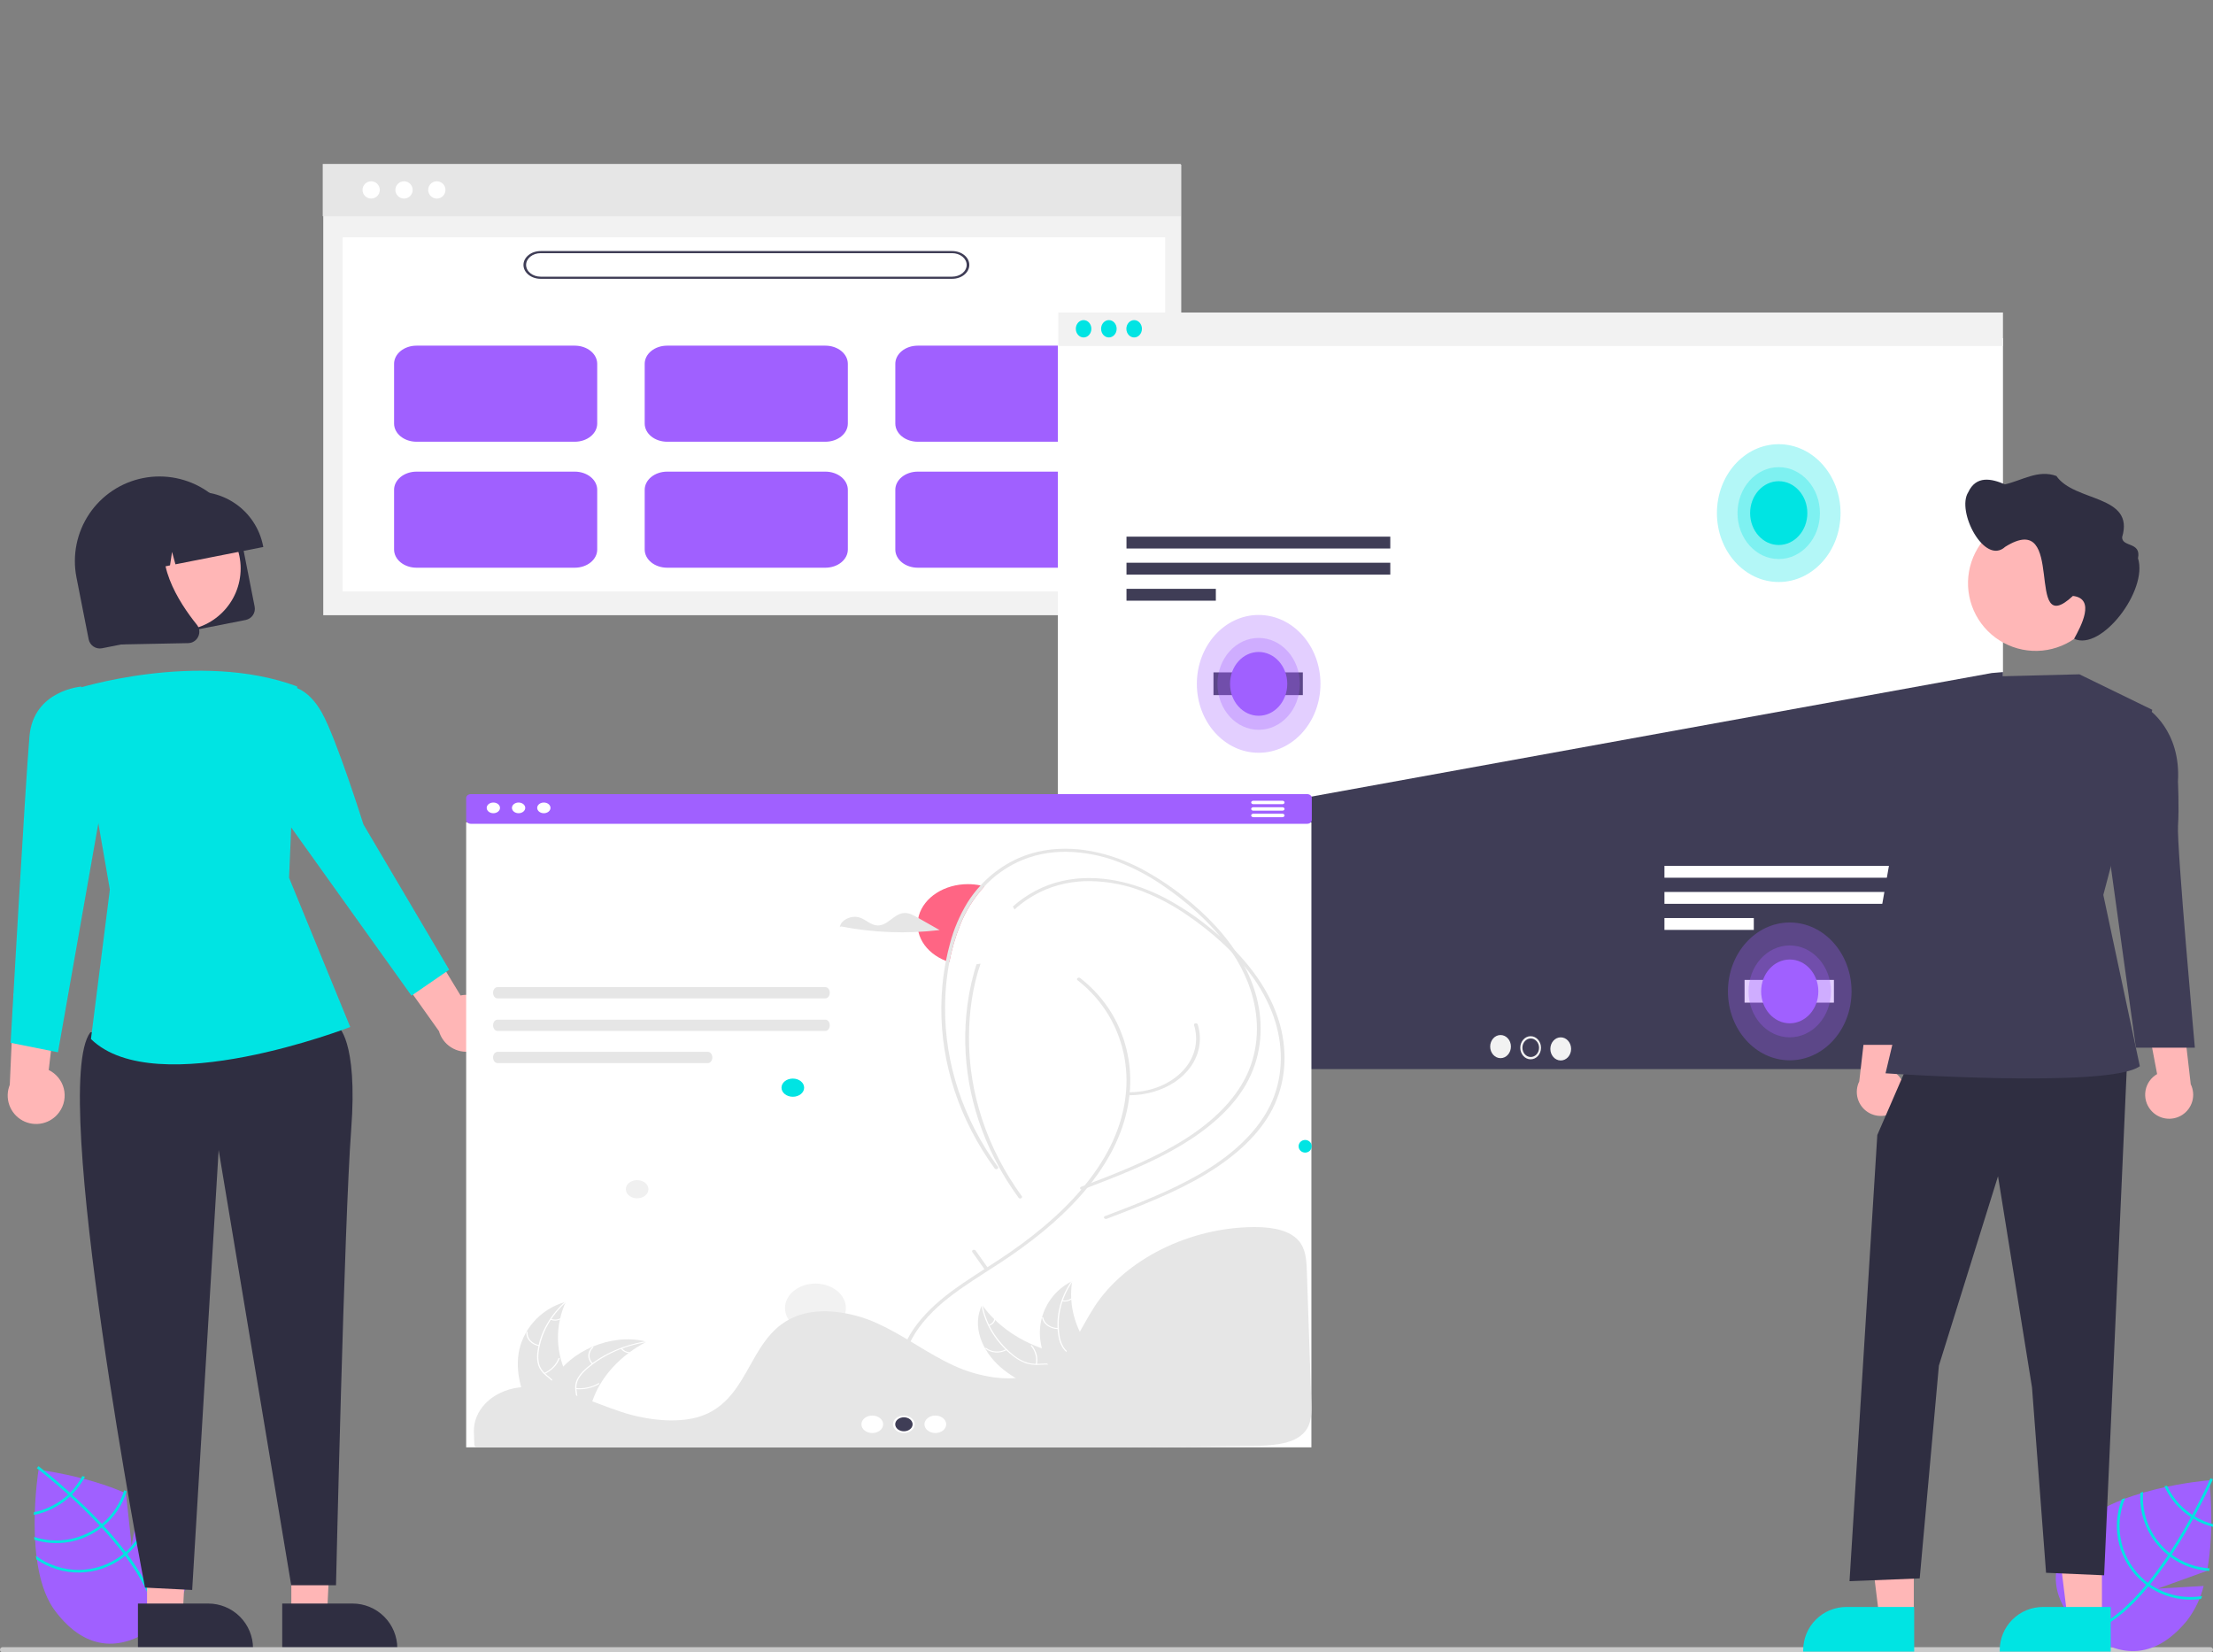 <svg width="864" height="645" viewBox="0 0 864 645" fill="none" xmlns="http://www.w3.org/2000/svg">
<rect x="0" y="0" width="864" height="645" fill="#808080" stroke="none"/>
<g clip-path="url(#clip0_9_407)">
<path d="M54.61 585.67L51.389 603.279L49.179 582.955C33.595 575.976 15.047 573.771 15.047 573.771C15.047 573.771 8.835 612.016 21.516 628.844C34.196 645.672 48.628 644.009 60.968 634.71C73.308 625.41 78.885 611.996 66.204 595.169C63.029 591.244 59.083 588.012 54.61 585.67Z" fill="#A060FF"/>
<path d="M49.079 605.841L49.704 606.67C56.92 616.349 60.963 625.097 61.764 632.799C61.778 632.911 61.784 633.022 61.798 633.134L61.277 633.185L60.775 633.229C60.004 624.841 55.164 615.812 48.872 607.369C48.672 607.094 48.469 606.816 48.257 606.544C45.562 602.993 42.631 599.556 39.645 596.321C39.416 596.068 39.18 595.815 38.944 595.561C34.982 591.311 30.96 587.427 27.359 584.134C27.105 583.9 26.848 583.669 26.593 583.443C20.475 577.894 15.677 574.151 14.607 573.329C14.478 573.226 14.405 573.172 14.389 573.158L14.695 572.754L14.696 572.746L15.007 572.338C15.023 572.352 15.269 572.533 15.712 572.882C17.377 574.177 21.845 577.731 27.354 582.709C27.601 582.934 27.859 583.165 28.112 583.399C31.038 586.068 34.226 589.112 37.426 592.418C38.231 593.247 39.014 594.073 39.776 594.896C40.016 595.146 40.252 595.4 40.481 595.652C43.709 599.15 46.575 602.546 49.079 605.841Z" fill="#00E4E3"/>
<path d="M27.354 582.709C27.106 582.953 26.855 583.2 26.593 583.443C25.884 584.102 25.141 584.724 24.367 585.307C21.074 587.795 17.265 589.513 13.219 590.334C13.211 590.682 13.202 591.029 13.193 591.384C17.473 590.554 21.507 588.756 24.986 586.128C25.812 585.506 26.604 584.84 27.359 584.134C27.616 583.895 27.868 583.648 28.112 583.399C30.138 581.362 31.842 579.029 33.167 576.48C32.82 576.388 32.481 576.296 32.148 576.205C30.879 578.597 29.264 580.789 27.354 582.709Z" fill="#00E4E3"/>
<path d="M39.776 594.896C39.505 595.126 39.228 595.348 38.944 595.561C38.861 595.63 38.771 595.698 38.685 595.763C35.113 598.455 30.943 600.243 26.531 600.975C22.119 601.707 17.595 601.361 13.345 599.967C13.363 600.333 13.382 600.699 13.407 601.066C17.769 602.43 22.394 602.735 26.897 601.955C31.401 601.176 35.653 599.335 39.304 596.585C39.419 596.498 39.533 596.411 39.645 596.321C39.93 596.1 40.207 595.878 40.481 595.652C44.696 592.124 47.806 587.456 49.438 582.207C49.124 582.064 48.81 581.921 48.492 581.781C46.925 586.907 43.896 591.465 39.776 594.896Z" fill="#00E4E3"/>
<path d="M49.079 605.841C48.81 606.082 48.535 606.315 48.257 606.544C47.959 606.789 47.657 607.029 47.349 607.261C42.545 610.872 36.7 612.83 30.691 612.842C24.681 612.854 18.829 610.919 14.011 607.326C14.076 607.798 14.139 608.266 14.213 608.732C19.194 612.185 25.136 613.981 31.195 613.864C37.255 613.747 43.123 611.724 47.968 608.082C48.276 607.85 48.58 607.614 48.872 607.369C49.157 607.141 49.432 606.908 49.704 606.67C55.168 601.841 58.592 595.116 59.284 587.857C58.968 587.618 58.644 587.393 58.316 587.163C57.783 594.353 54.47 601.053 49.079 605.841Z" fill="#00E4E3"/>
<path d="M193.153 399.018C193.098 397.403 192.689 395.821 191.956 394.382C191.223 392.943 190.184 391.682 188.911 390.688C187.637 389.694 186.162 388.991 184.588 388.629C183.014 388.267 181.38 388.255 179.8 388.593L159.454 355.017L150.709 373.449L171.371 402.507C172.115 405.123 173.792 407.375 176.085 408.836C178.378 410.298 181.127 410.868 183.812 410.437C186.497 410.007 188.931 408.607 190.653 406.502C192.374 404.398 193.264 401.734 193.153 399.018Z" fill="#FFB6B6"/>
<path d="M113.743 630.523L127.678 630.522L130.264 576.484L113.74 576.774L113.743 630.523Z" fill="#FFB6B6"/>
<path d="M110.189 625.973L137.631 625.972H137.633C142.271 625.972 146.719 627.815 149.999 631.095C153.278 634.374 155.121 638.822 155.121 643.46V644.029L110.189 644.03L110.189 625.973Z" fill="#2F2E41"/>
<path d="M57.41 630.523L71.345 630.522L74.107 576.484L57.407 576.774L57.41 630.523Z" fill="#FFB6B6"/>
<path d="M53.855 625.973L81.299 625.972H81.3C85.938 625.972 90.386 627.815 93.666 631.095C96.945 634.374 98.788 638.822 98.788 643.46V644.029L53.856 644.03L53.855 625.973Z" fill="#2F2E41"/>
<path d="M23.135 434.138C24.084 432.831 24.736 431.332 25.043 429.747C25.351 428.161 25.307 426.527 24.915 424.961C24.523 423.394 23.792 421.932 22.774 420.679C21.756 419.425 20.475 418.41 19.022 417.704L23.639 378.717L5.405 387.868L3.816 423.488C2.793 426.007 2.73 428.814 3.638 431.377C4.547 433.94 6.364 436.081 8.745 437.394C11.126 438.706 13.907 439.1 16.559 438.5C19.211 437.9 21.551 436.348 23.135 434.138Z" fill="#FFB6B6"/>
<path d="M121.914 394.644L131.782 400.49C131.782 400.49 139.8 405.594 137.104 441.095C134.408 476.597 131.185 618.832 131.185 618.832H113.694L85.365 448.924L75.028 620.673L56.616 619.752C56.616 619.752 18.997 424.216 35.275 402.995L121.914 394.644Z" fill="#2F2E41"/>
<path d="M29.319 269.007C29.319 269.007 77.307 253.58 116.026 267.964L112.856 342.647L136.739 400.904C136.739 400.904 60.812 430.356 35.51 405.604L42.889 347.25L29.319 269.007Z" fill="#00E4E3"/>
<path d="M103.125 276.735L113.181 267.964C113.181 267.964 119.889 267.884 125.662 278.204C131.434 288.525 141.893 321.837 141.893 321.837L175.375 378.551L160.645 388.678L107.542 314.412L103.125 276.735Z" fill="#00E4E3"/>
<path d="M31.099 272.69L31.785 268.011C31.785 268.011 13.087 269.394 11.505 287.411C9.924 305.427 4.141 407.09 4.141 407.09L22.636 410.773L41.034 306.43L31.099 272.69Z" fill="#00E4E3"/>
<path d="M95.921 242.015L39.824 253.062C38.67 253.288 37.473 253.046 36.496 252.391C35.52 251.736 34.843 250.72 34.614 249.566L29.853 225.387C28.166 216.795 29.96 207.886 34.84 200.617C39.72 193.348 47.287 188.314 55.877 186.622C64.467 184.931 73.378 186.72 80.65 191.596C87.921 196.472 92.959 204.037 94.655 212.626L99.416 236.806C99.642 237.96 99.401 239.157 98.746 240.133C98.091 241.11 97.075 241.787 95.921 242.015Z" fill="#2F2E41"/>
<path d="M69.742 246.121C83.113 246.121 93.953 235.281 93.953 221.909C93.953 208.538 83.113 197.698 69.742 197.698C56.37 197.698 45.531 208.538 45.531 221.909C45.531 235.281 56.37 246.121 69.742 246.121Z" fill="#FFB6B6"/>
<path d="M102.796 213.535L68.494 220.289L67.173 215.434L66.384 220.705L61.102 221.745L58.483 212.121L56.919 222.569L46.699 224.581L46.604 224.097C45.273 217.301 46.693 210.254 50.552 204.502C54.411 198.751 60.394 194.766 67.187 193.42L72.023 192.468C78.82 191.137 85.867 192.557 91.618 196.416C97.37 200.275 101.355 206.257 102.701 213.051L102.796 213.535Z" fill="#2F2E41"/>
<path d="M74.245 250.972C73.986 251.023 73.724 251.051 73.461 251.056L47.471 251.57L39.297 210.059L66.946 204.614L66.419 205.547C59.082 218.53 69.804 235.128 76.848 243.866C77.366 244.506 77.694 245.279 77.792 246.096C77.89 246.913 77.756 247.742 77.404 248.486C77.111 249.121 76.672 249.677 76.123 250.109C75.574 250.542 74.93 250.837 74.245 250.972Z" fill="#2F2E41"/>
<path d="M461.186 64.272H126.205V240.161H461.186V64.272Z" fill="#F2F2F2"/>
<path d="M454.916 92.658H133.78V230.89H454.916V92.658Z" fill="white"/>
<path d="M371.743 108.836H211.069C209.293 108.836 207.591 108.265 206.335 107.249C205.08 106.233 204.374 104.855 204.374 103.418C204.374 101.981 205.08 100.603 206.335 99.587C207.591 98.571 209.293 98 211.069 98H371.743C373.519 98 375.222 98.571 376.477 99.587C377.733 100.603 378.438 101.981 378.438 103.418C378.438 104.855 377.733 106.233 376.477 107.249C375.222 108.265 373.519 108.836 371.743 108.836ZM211.069 98.834C209.567 98.834 208.126 99.317 207.063 100.176C206.001 101.036 205.404 102.202 205.404 103.418C205.404 104.634 206.001 105.8 207.063 106.659C208.126 107.519 209.567 108.002 211.069 108.002H371.743C373.246 108.002 374.686 107.519 375.749 106.659C376.811 105.8 377.408 104.634 377.408 103.418C377.408 102.202 376.811 101.036 375.749 100.176C374.686 99.317 373.246 98.834 371.743 98.834H211.069Z" fill="#3F3D56"/>
<path d="M224.41 172.44H162.612C160.291 172.438 158.066 171.691 156.424 170.363C154.783 169.035 153.86 167.234 153.857 165.355V142.017C153.86 140.139 154.783 138.338 156.424 137.01C158.066 135.681 160.291 134.934 162.612 134.932H224.41C226.731 134.934 228.956 135.681 230.597 137.01C232.239 138.338 233.162 140.139 233.165 142.017V165.355C233.162 167.234 232.239 169.035 230.597 170.363C228.956 171.691 226.731 172.438 224.41 172.44Z" fill="#A060FF"/>
<path d="M322.256 172.44H260.459C258.138 172.438 255.912 171.691 254.271 170.363C252.63 169.035 251.706 167.234 251.704 165.355V142.017C251.706 140.139 252.63 138.338 254.271 137.01C255.912 135.681 258.138 134.934 260.459 134.932H322.256C324.577 134.934 326.803 135.681 328.444 137.01C330.085 138.338 331.008 140.139 331.011 142.017V165.355C331.008 167.234 330.085 169.035 328.444 170.363C326.803 171.691 324.577 172.438 322.256 172.44Z" fill="#A060FF"/>
<path d="M420.103 172.44H358.305C355.984 172.438 353.759 171.691 352.117 170.363C350.476 169.035 349.553 167.234 349.55 165.355V142.017C349.553 140.139 350.476 138.338 352.117 137.01C353.759 135.681 355.984 134.934 358.305 134.932H420.103C422.424 134.934 424.649 135.681 426.29 137.01C427.932 138.338 428.855 140.139 428.857 142.017V165.355C428.855 167.234 427.932 169.035 426.29 170.363C424.649 171.691 422.424 172.438 420.103 172.44Z" fill="#A060FF"/>
<path d="M224.41 221.618H162.612C160.291 221.616 158.066 220.869 156.424 219.54C154.783 218.212 153.86 216.411 153.857 214.533V191.194C153.86 189.316 154.783 187.515 156.424 186.187C158.066 184.859 160.291 184.112 162.612 184.11H224.41C226.731 184.112 228.956 184.859 230.597 186.187C232.239 187.515 233.162 189.316 233.165 191.194V214.533C233.162 216.411 232.239 218.212 230.597 219.54C228.956 220.869 226.731 221.616 224.41 221.618Z" fill="#A060FF"/>
<path d="M322.256 221.618H260.459C258.138 221.616 255.912 220.869 254.271 219.54C252.63 218.212 251.706 216.411 251.704 214.533V191.194C251.706 189.316 252.63 187.515 254.271 186.187C255.912 184.859 258.138 184.112 260.459 184.11H322.256C324.577 184.112 326.803 184.859 328.444 186.187C330.085 187.515 331.008 189.316 331.011 191.194V214.533C331.008 216.411 330.085 218.212 328.444 219.54C326.803 220.869 324.577 221.616 322.256 221.618Z" fill="#A060FF"/>
<path d="M420.103 221.618H358.305C355.984 221.616 353.759 220.869 352.117 219.54C350.476 218.212 349.553 216.411 349.55 214.533V191.194C349.553 189.316 350.476 187.515 352.117 186.187C353.759 184.859 355.984 184.112 358.305 184.11H420.103C422.424 184.112 424.649 184.859 426.29 186.187C427.932 187.515 428.855 189.316 428.857 191.194V214.533C428.855 216.411 427.932 218.212 426.29 219.54C424.649 220.869 422.424 221.616 420.103 221.618Z" fill="#A060FF"/>
<path d="M460.982 64H126V84.391H460.982V64Z" fill="#E6E6E6"/>
<path d="M157.743 77.516C159.606 77.516 161.116 76.006 161.116 74.143C161.116 72.28 159.606 70.77 157.743 70.77C155.88 70.77 154.37 72.28 154.37 74.143C154.37 76.006 155.88 77.516 157.743 77.516Z" fill="white"/>
<path d="M170.547 77.516C172.409 77.516 173.92 76.006 173.92 74.143C173.92 72.28 172.409 70.77 170.547 70.77C168.684 70.77 167.174 72.28 167.174 74.143C167.174 76.006 168.684 77.516 170.547 77.516Z" fill="white"/>
<path d="M144.907 77.516C146.77 77.516 148.28 76.006 148.28 74.143C148.28 72.28 146.77 70.77 144.907 70.77C143.044 70.77 141.534 72.28 141.534 74.143C141.534 76.006 143.044 77.516 144.907 77.516Z" fill="white"/>
<path d="M863 645H1C0.735 645 0.48 644.895 0.293 644.707C0.105 644.52 0 644.265 0 644C0 643.735 0.105 643.48 0.293 643.293C0.48 643.105 0.735 643 1 643H863C863.265 643 863.52 643.105 863.707 643.293C863.895 643.48 864 643.735 864 644C864 644.265 863.895 644.52 863.707 644.707C863.52 644.895 863.265 645 863 645Z" fill="#CACACA"/>
<path d="M782 132H413V417H782V132Z" fill="white"/>
<path d="M781.999 122H413.188V135.079H781.999V122Z" fill="#F2F2F2"/>
<path d="M423.057 131.732C424.734 131.732 426.094 130.216 426.094 128.347C426.094 126.477 424.734 124.962 423.057 124.962C421.38 124.962 420.021 126.477 420.021 128.347C420.021 130.216 421.38 131.732 423.057 131.732Z" fill="#00E4E3"/>
<path d="M432.926 131.732C434.604 131.732 435.963 130.216 435.963 128.347C435.963 126.477 434.604 124.962 432.926 124.962C431.249 124.962 429.89 126.477 429.89 128.347C429.89 130.216 431.249 131.732 432.926 131.732Z" fill="#00E4E3"/>
<path d="M442.796 131.732C444.473 131.732 445.832 130.216 445.832 128.347C445.832 126.477 444.473 124.962 442.796 124.962C441.119 124.962 439.759 126.477 439.759 128.347C439.759 130.216 441.119 131.732 442.796 131.732Z" fill="#00E4E3"/>
<path d="M413.449 328.86L413.188 329.11V417.34H781.999V262.361L777.603 262.733L413.449 328.86Z" fill="#3F3D56"/>
<path d="M542.795 209.491H439.804V214.12H542.795V209.491Z" fill="#3F3D56"/>
<path d="M542.795 219.675H439.804V224.304H542.795V219.675Z" fill="#3F3D56"/>
<path d="M474.688 229.859H439.804V234.489H474.688V229.859Z" fill="#3F3D56"/>
<path d="M752.824 338.008H649.834V342.637H752.824V338.008Z" fill="white"/>
<path d="M752.824 348.192H649.834V352.821H752.824V348.192Z" fill="white"/>
<path d="M684.718 358.376H649.834V363.005H684.718V358.376Z" fill="white"/>
<path d="M585.845 413.072C588.082 413.072 589.896 411.051 589.896 408.556C589.896 406.062 588.082 404.041 585.845 404.041C583.607 404.041 581.794 406.062 581.794 408.556C581.794 411.051 583.607 413.072 585.845 413.072Z" fill="#F2F2F2"/>
<path d="M597.593 413.524C599.831 413.524 601.645 411.502 601.645 409.008C601.645 406.514 599.831 404.492 597.593 404.492C595.356 404.492 593.542 406.514 593.542 409.008C593.542 411.502 595.356 413.524 597.593 413.524Z" fill="#F2F2F2"/>
<path d="M609.342 413.976C611.579 413.976 613.393 411.954 613.393 409.46C613.393 406.966 611.579 404.944 609.342 404.944C607.105 404.944 605.291 406.966 605.291 409.46C605.291 411.954 607.105 413.976 609.342 413.976Z" fill="#F2F2F2"/>
<path d="M597.631 412.621C599.42 412.621 600.872 411.003 600.872 409.008C600.872 407.013 599.42 405.395 597.631 405.395C595.841 405.395 594.39 407.013 594.39 409.008C594.39 411.003 595.841 412.621 597.631 412.621Z" fill="#3F3D56"/>
<path d="M508.65 262.478H473.766V271.35H508.65V262.478Z" fill="#3F3D56"/>
<path d="M715.999 382.527H681.115V391.398H715.999V382.527Z" fill="white"/>
<path opacity="0.3" d="M491.405 293.86C504.732 293.86 515.536 281.817 515.536 266.961C515.536 252.106 504.732 240.063 491.405 240.063C478.078 240.063 467.274 252.106 467.274 266.961C467.274 281.817 478.078 293.86 491.405 293.86Z" fill="#A060FF"/>
<path opacity="0.3" d="M491.405 284.894C500.29 284.894 507.492 276.865 507.492 266.961C507.492 257.058 500.29 249.029 491.405 249.029C482.52 249.029 475.318 257.058 475.318 266.961C475.318 276.865 482.52 284.894 491.405 284.894Z" fill="#A060FF"/>
<path d="M491.405 279.415C497.575 279.415 502.577 273.839 502.577 266.961C502.577 260.084 497.575 254.508 491.405 254.508C485.235 254.508 480.233 260.084 480.233 266.961C480.233 273.839 485.235 279.415 491.405 279.415Z" fill="#A060FF"/>
<path opacity="0.3" d="M694.452 227.197C707.779 227.197 718.583 215.154 718.583 200.298C718.583 185.442 707.779 173.399 694.452 173.399C681.125 173.399 670.321 185.442 670.321 200.298C670.321 215.154 681.125 227.197 694.452 227.197Z" fill="#00E4E3"/>
<path opacity="0.3" d="M694.452 218.231C703.337 218.231 710.54 210.202 710.54 200.298C710.54 190.394 703.337 182.365 694.452 182.365C685.567 182.365 678.365 190.394 678.365 200.298C678.365 210.202 685.567 218.231 694.452 218.231Z" fill="#00E4E3"/>
<path d="M694.452 212.751C700.622 212.751 705.624 207.176 705.624 200.298C705.624 193.42 700.622 187.845 694.452 187.845C688.282 187.845 683.28 193.42 683.28 200.298C683.28 207.176 688.282 212.751 694.452 212.751Z" fill="#00E4E3"/>
<path opacity="0.3" d="M698.753 413.909C712.081 413.909 722.884 401.866 722.884 387.01C722.884 372.154 712.081 360.111 698.753 360.111C685.426 360.111 674.622 372.154 674.622 387.01C674.622 401.866 685.426 413.909 698.753 413.909Z" fill="#A060FF"/>
<path opacity="0.3" d="M698.753 404.942C707.638 404.942 714.841 396.914 714.841 387.01C714.841 377.106 707.638 369.077 698.753 369.077C689.869 369.077 682.666 377.106 682.666 387.01C682.666 396.914 689.869 404.942 698.753 404.942Z" fill="#A060FF"/>
<path d="M698.753 399.463C704.923 399.463 709.925 393.887 709.925 387.01C709.925 380.132 704.923 374.557 698.753 374.557C692.583 374.557 687.582 380.132 687.582 387.01C687.582 393.887 692.583 399.463 698.753 399.463Z" fill="#A060FF"/>
<path d="M765.437 402.828C770.937 413.285 782.032 417.425 782.032 417.425C782.032 417.425 784.208 404.611 778.707 394.154C773.206 383.697 762.111 379.557 762.111 379.557C762.111 379.557 759.936 392.371 765.437 402.828Z" fill="#F2F2F2"/>
<path d="M768.869 399.178C778.382 405.052 782.368 417.313 782.368 417.313C782.368 417.313 770.929 420.052 761.416 414.179C751.903 408.306 747.917 396.044 747.917 396.044C747.917 396.044 759.356 393.305 768.869 399.178Z" fill="#A060FF"/>
<path d="M860.35 619.106L842.48 620.137L861.706 613.187C864.805 596.395 862.565 577.852 862.565 577.852C862.565 577.852 823.935 580.852 810.58 597.15C797.225 613.447 802.25 627.077 814.202 636.871C826.154 646.665 840.505 648.914 853.861 632.616C856.924 628.603 859.132 624.005 860.35 619.106Z" fill="#A060FF"/>
<path d="M839.444 618.498L838.786 619.301C831.086 628.6 823.541 634.595 816.247 637.193C816.142 637.233 816.035 637.265 815.93 637.305L815.756 636.811L815.596 636.333C823.563 633.603 831.193 626.766 837.911 618.657C838.13 618.398 838.352 618.135 838.567 617.865C841.38 614.407 844.028 610.747 846.466 607.081C846.657 606.799 846.848 606.51 847.038 606.221C850.232 601.366 853.056 596.541 855.405 592.264C855.572 591.962 855.735 591.657 855.895 591.356C859.841 584.1 862.345 578.554 862.891 577.319C862.96 577.17 862.996 577.086 863.005 577.067L863.471 577.269L863.478 577.268L863.948 577.474C863.939 577.493 863.82 577.775 863.586 578.288C862.721 580.212 860.324 585.393 856.788 591.922C856.627 592.215 856.464 592.52 856.297 592.822C854.394 596.295 852.19 600.112 849.734 604.002C849.118 604.981 848.501 605.937 847.881 606.872C847.695 607.164 847.504 607.453 847.313 607.735C844.677 611.698 842.054 615.285 839.444 618.498Z" fill="#00E4E3"/>
<path d="M856.788 591.922C856.492 591.739 856.193 591.553 855.895 591.356C855.087 590.822 854.307 590.247 853.558 589.634C850.362 587.022 847.792 583.726 846.039 579.989C845.699 580.063 845.36 580.137 845.013 580.211C846.831 584.174 849.531 587.669 852.906 590.429C853.706 591.084 854.54 591.696 855.404 592.264C855.698 592.457 855.998 592.643 856.297 592.822C858.754 594.309 861.424 595.414 864.214 596.099C864.222 595.74 864.231 595.388 864.241 595.044C861.616 594.376 859.105 593.324 856.788 591.922Z" fill="#00E4E3"/>
<path d="M847.881 606.872C847.594 606.663 847.313 606.446 847.038 606.221C846.951 606.156 846.864 606.085 846.78 606.016C843.321 603.182 840.598 599.552 838.845 595.438C837.091 591.324 836.358 586.846 836.708 582.387C836.357 582.492 836.006 582.596 835.655 582.707C835.361 587.268 836.157 591.834 837.978 596.025C839.8 600.217 842.594 603.915 846.129 606.812C846.24 606.903 846.351 606.994 846.466 607.081C846.748 607.306 847.029 607.522 847.313 607.735C851.737 610.997 857.007 612.916 862.494 613.262C862.559 612.923 862.624 612.584 862.685 612.242C857.333 611.931 852.188 610.064 847.881 606.872Z" fill="#00E4E3"/>
<path d="M839.444 618.498C839.146 618.293 838.855 618.081 838.567 617.865C838.259 617.633 837.954 617.396 837.656 617.152C833.011 613.337 829.728 608.121 828.296 602.284C826.865 596.447 827.362 590.303 829.715 584.773C829.272 584.948 828.832 585.12 828.397 585.302C826.219 590.957 825.878 597.156 827.423 603.016C828.968 608.876 832.32 614.101 837.004 617.947C837.302 618.191 837.604 618.432 837.911 618.657C838.2 618.881 838.491 619.093 838.786 619.301C844.769 623.469 852.113 625.207 859.33 624.164C859.488 623.801 859.63 623.433 859.776 623.06C852.663 624.241 845.37 622.604 839.444 618.498Z" fill="#00E4E3"/>
<path d="M741.502 432.242C742.377 431.2 743.014 429.979 743.366 428.664C743.718 427.349 743.778 425.973 743.541 424.632C743.304 423.292 742.776 422.02 741.994 420.906C741.212 419.791 740.196 418.862 739.016 418.183L745.204 385.679L729.333 392.293L725.89 422.146C724.88 424.203 724.661 426.56 725.273 428.768C725.886 430.977 727.287 432.884 729.211 434.128C731.135 435.373 733.449 435.868 735.715 435.521C737.98 435.173 740.039 434.007 741.502 432.242Z" fill="#FFB7B7"/>
<path d="M820.638 631.697L807.199 631.696L800.806 579.86L820.641 579.861L820.638 631.697Z" fill="#FFB7B7"/>
<path d="M824.065 644.724L780.733 644.723V644.175C780.733 639.701 782.51 635.412 785.673 632.249C788.836 629.086 793.126 627.309 797.599 627.309H797.6L824.066 627.31L824.065 644.724Z" fill="#00E4E3"/>
<path d="M747.194 631.697L733.755 631.696L727.362 579.86L747.197 579.861L747.194 631.697Z" fill="#FFB7B7"/>
<path d="M747.333 644.724L704 644.723V644.175C704 639.701 705.777 635.412 708.94 632.249C712.103 629.086 716.393 627.309 720.866 627.309H720.867L747.334 627.31L747.333 644.724Z" fill="#00E4E3"/>
<path d="M746.093 412.766L732.939 443.071L722.088 617.253L749.493 616.157L756.977 533.124L780.066 459.168L793.34 541.617L798.821 613.964L821.496 614.946L830.533 412.766H746.093Z" fill="#2F2E41"/>
<path d="M811.846 263.23L773.721 264.184L751.338 275.675L750.11 360.45L736.15 418.981C736.15 418.981 823.373 424.984 835.431 416.215L821.181 349.348L840.294 277.084L811.846 263.23Z" fill="#3F3D56"/>
<path d="M755.41 277L751.338 275.675C751.338 275.675 738.42 283.965 739.649 304.01C739.649 304.01 739.165 314.382 739.627 321.285C740.157 329.203 724.28 407.883 724.28 407.883H747.3L757.166 336.632L755.41 277Z" fill="#3F3D56"/>
<path d="M839.697 433.339C838.821 432.296 838.185 431.075 837.832 429.76C837.48 428.445 837.42 427.069 837.657 425.729C837.894 424.388 838.422 423.116 839.204 422.002C839.986 420.887 841.003 419.958 842.182 419.279L835.994 386.775L851.865 393.389L855.309 423.242C856.318 425.3 856.537 427.656 855.925 429.864C855.313 432.073 853.912 433.98 851.987 435.225C850.063 436.469 847.749 436.965 845.484 436.617C843.218 436.269 841.159 435.103 839.697 433.339Z" fill="#FFB7B7"/>
<path d="M834.557 278.096L838.63 276.771C838.63 276.771 851.548 285.062 850.319 305.106C850.319 305.106 850.803 315.478 850.341 322.381C849.811 330.299 856.918 408.979 856.918 408.979H833.898L824.033 337.728L834.557 278.096Z" fill="#3F3D56"/>
<path d="M821.205 227.663C821.205 232.89 819.655 238 816.751 242.346C813.847 246.693 809.719 250.08 804.89 252.08C800.061 254.081 794.747 254.604 789.62 253.584C784.494 252.565 779.784 250.048 776.088 246.351C772.392 242.655 769.875 237.946 768.855 232.819C767.835 227.693 768.359 222.379 770.359 217.549C772.36 212.72 775.747 208.593 780.093 205.689C784.439 202.784 789.549 201.234 794.776 201.234C798.238 201.226 801.668 201.899 804.87 203.216C808.072 204.533 810.983 206.468 813.437 208.909C815.891 211.351 817.84 214.253 819.173 217.448C820.506 220.643 821.196 224.07 821.205 227.532C821.205 227.576 821.205 227.619 821.205 227.663Z" fill="#FFB7B7"/>
<path d="M768.435 192.165C771.531 185.507 777.523 186.823 782.763 189.08C789.398 187.608 795.709 183.202 802.858 185.808C809.901 196.05 833.545 193.037 828.515 209.712C828.508 213.708 836.034 211.382 834.72 217.926C838.706 230.521 820.33 254.372 809.781 249.349C812.39 244.568 818.35 233.707 809.311 232.63C789.865 250.723 807.304 198.177 782.872 213.458C774.782 220.861 763.707 199.57 768.435 192.165Z" fill="#2F2E41"/>
<path d="M512 321H182V565H512V321Z" fill="white"/>
<path d="M384.327 346.018C380.165 350.598 376.964 355.695 374.85 361.106C372.963 365.829 371.555 370.667 370.638 375.572C370.19 375.43 369.748 375.277 369.313 375.108C365.317 373.55 362.097 370.949 360.179 367.73C358.26 364.511 357.757 360.864 358.752 357.386C359.746 353.907 362.18 350.803 365.654 348.579C369.128 346.356 373.438 345.145 377.88 345.144C379.549 345.142 381.211 345.313 382.826 345.652C383.335 345.756 383.838 345.876 384.327 346.018Z" fill="#FF6584"/>
<path d="M202.474 528.333C203.824 519.611 210.551 511.017 220.904 508.178C216.821 517.156 216.822 527.005 220.906 535.983C222.497 539.44 224.715 543.153 223.218 546.638C222.287 548.806 220.01 550.465 217.464 551.502C214.918 552.54 212.092 553.034 209.302 553.518L208.753 553.883C204.323 545.847 201.124 537.056 202.474 528.333Z" fill="#E6E6E6"/>
<path d="M221.007 508.343C214.978 513.771 211.231 520.587 210.297 527.824C210.062 529.379 210.133 530.954 210.508 532.492C210.934 533.979 211.848 535.349 213.155 536.457C214.347 537.51 215.719 538.476 216.573 539.744C216.998 540.398 217.245 541.117 217.3 541.853C217.355 542.59 217.216 543.327 216.891 544.017C216.137 545.754 214.652 547.169 213.14 548.513C211.461 550.004 209.688 551.533 208.974 553.51C208.888 553.75 208.43 553.628 208.517 553.389C209.758 549.948 213.915 547.993 215.898 544.894C216.823 543.448 217.211 541.769 216.344 540.243C215.585 538.908 214.172 537.911 212.953 536.853C211.658 535.787 210.708 534.482 210.185 533.053C209.714 531.536 209.568 529.966 209.752 528.409C210.097 524.9 211.127 521.456 212.804 518.204C214.692 514.484 217.359 511.05 220.688 508.052C220.894 507.867 221.211 508.159 221.007 508.343Z" fill="white"/>
<path d="M210.427 525.48C208.937 525.189 207.625 524.482 206.724 523.486C205.822 522.489 205.391 521.268 205.507 520.04C205.532 519.791 206.014 519.81 205.989 520.059C205.878 521.203 206.28 522.34 207.122 523.267C207.963 524.194 209.189 524.848 210.578 525.112C210.88 525.17 210.727 525.537 210.427 525.48Z" fill="white"/>
<path d="M212.462 535.987C215.153 534.696 217.139 532.638 218.025 530.222C218.113 529.983 218.571 530.105 218.483 530.344C217.555 532.856 215.483 534.995 212.679 536.333C212.412 536.46 212.197 536.114 212.462 535.987Z" fill="white"/>
<path d="M215.14 514.851C215.687 515.06 216.29 515.156 216.895 515.131C217.5 515.107 218.089 514.962 218.607 514.709C218.872 514.579 219.087 514.926 218.823 515.055C218.249 515.332 217.6 515.492 216.931 515.52C216.263 515.548 215.596 515.445 214.988 515.218C214.929 515.201 214.88 515.166 214.852 515.121C214.823 515.075 214.817 515.023 214.835 514.974C214.855 514.925 214.899 514.885 214.956 514.862C215.013 514.839 215.079 514.835 215.14 514.851Z" fill="white"/>
<path d="M252.46 523.758C252.298 523.843 252.135 523.928 251.972 524.016C249.792 525.168 247.732 526.46 245.812 527.881C245.661 527.988 245.511 528.1 245.364 528.211C240.784 531.672 237.044 535.786 234.333 540.344C233.257 542.159 232.353 544.037 231.631 545.961C230.634 548.619 229.816 551.565 227.843 553.74C227.64 553.968 227.42 554.187 227.184 554.393H209.349C209.309 554.377 209.268 554.364 209.227 554.348L208.515 554.374C208.544 554.272 208.576 554.168 208.605 554.066C208.621 554.008 208.641 553.949 208.658 553.89C208.67 553.851 208.682 553.811 208.69 553.775C208.694 553.762 208.698 553.749 208.702 553.74C208.711 553.704 208.723 553.671 208.731 553.638C208.91 553.053 209.094 552.468 209.284 551.882C209.284 551.879 209.284 551.879 209.288 551.876C210.682 547.405 212.731 543.083 215.392 539C215.473 538.879 215.555 538.755 215.644 538.634C216.876 536.827 218.29 535.104 219.872 533.481C220.742 532.595 221.666 531.745 222.643 530.934C225.171 528.843 228.093 527.084 231.302 525.723C237.698 523.009 245.104 521.969 251.94 523.627C252.115 523.669 252.286 523.712 252.46 523.758Z" fill="#E6E6E6"/>
<path d="M252.42 523.94C243.539 525.357 235.44 528.987 229.273 534.313C227.92 535.441 226.796 536.733 225.944 538.142C225.169 539.536 224.873 541.071 225.086 542.588C225.249 544.006 225.621 545.441 225.352 546.866C225.201 547.594 224.861 548.288 224.353 548.902C223.845 549.517 223.181 550.038 222.404 550.432C220.501 551.454 218.255 551.866 216.041 552.207C213.583 552.586 211.022 552.948 208.97 554.182C208.722 554.332 208.448 554.013 208.696 553.864C212.265 551.717 217.049 552.167 220.954 550.652C222.776 549.945 224.344 548.792 224.795 547.154C225.19 545.721 224.809 544.241 224.628 542.807C224.393 541.329 224.612 539.828 225.266 538.434C226.026 536.995 227.085 535.67 228.399 534.517C231.304 531.882 234.707 529.63 238.483 527.845C242.778 525.788 247.479 524.336 252.383 523.553C252.687 523.505 252.722 523.891 252.42 523.94Z" fill="white"/>
<path d="M231.133 532.504C230.161 531.551 229.643 530.352 229.67 529.12C229.697 527.889 230.268 526.705 231.281 525.78C231.487 525.594 231.857 525.842 231.651 526.029C230.706 526.888 230.174 527.991 230.152 529.138C230.129 530.285 230.618 531.401 231.529 532.284C231.727 532.476 231.33 532.695 231.133 532.504Z" fill="white"/>
<path d="M224.885 541.878C228.001 542.149 231.129 541.467 233.646 539.967C233.895 539.818 234.17 540.136 233.921 540.285C231.298 541.842 228.04 542.547 224.799 542.259C224.49 542.232 224.578 541.851 224.885 541.878Z" fill="white"/>
<path d="M242.86 526.297C243.14 526.729 243.55 527.098 244.051 527.371C244.553 527.644 245.131 527.812 245.734 527.862C246.043 527.886 245.955 528.267 245.648 528.243C244.982 528.186 244.344 527.999 243.789 527.698C243.234 527.398 242.779 526.992 242.463 526.518C242.429 526.475 242.416 526.423 242.428 526.373C242.439 526.323 242.474 526.279 242.524 526.248C242.577 526.219 242.642 526.208 242.705 526.217C242.767 526.226 242.823 526.255 242.86 526.297Z" fill="white"/>
<path d="M390.641 533.708C383.23 527.242 379.417 517.563 383.413 509.38C389.3 517.686 398.653 524.052 409.818 527.35C414.13 528.609 419.089 529.649 421.431 532.819C422.888 534.791 422.992 537.26 422.331 539.491C421.671 541.723 420.314 543.775 418.971 545.799L418.962 546.372C408.467 543.893 398.052 540.173 390.641 533.708Z" fill="#E6E6E6"/>
<path d="M383.636 509.424C384.894 516.629 388.945 523.332 395.214 528.581C396.539 529.731 398.08 530.705 399.783 531.469C401.471 532.169 403.362 532.494 405.259 532.409C407.029 532.358 408.834 532.142 410.589 532.438C411.485 532.6 412.328 532.913 413.062 533.355C413.797 533.797 414.407 534.36 414.853 535.005C416.015 536.589 416.399 538.414 416.698 540.21C417.029 542.204 417.334 544.278 418.751 545.994C418.923 546.202 418.511 546.404 418.34 546.197C415.875 543.211 416.706 539.399 415.044 536.181C414.268 534.679 412.925 533.356 410.915 532.901C409.157 532.503 407.296 532.725 405.504 532.789C403.655 532.894 401.802 532.633 400.107 532.03C398.362 531.338 396.776 530.413 395.417 529.294C392.308 526.814 389.703 523.957 387.698 520.827C385.386 517.264 383.849 513.411 383.153 509.432C383.111 509.186 383.593 509.179 383.636 509.424Z" fill="white"/>
<path d="M393.071 526.987C391.833 527.712 390.313 528.06 388.784 527.969C387.255 527.877 385.817 527.352 384.726 526.487C384.505 526.311 384.835 526.028 385.055 526.204C386.07 527.011 387.41 527.5 388.834 527.583C390.257 527.666 391.671 527.337 392.82 526.656C393.07 526.508 393.32 526.84 393.071 526.987Z" fill="white"/>
<path d="M404.365 532.53C404.878 530.046 404.207 527.497 402.486 525.393C402.315 525.185 402.727 524.983 402.897 525.191C404.683 527.383 405.375 530.036 404.834 532.621C404.782 532.867 404.313 532.775 404.365 532.53Z" fill="white"/>
<path d="M386.023 517.227C386.576 517.027 387.057 516.719 387.425 516.332C387.793 515.945 388.035 515.491 388.13 515.01C388.178 514.764 388.646 514.856 388.599 515.101C388.49 515.632 388.222 516.133 387.817 516.562C387.412 516.99 386.883 517.332 386.275 517.558C386.22 517.583 386.155 517.59 386.094 517.578C386.032 517.566 385.978 517.536 385.944 517.494C385.911 517.45 385.9 517.397 385.915 517.347C385.93 517.297 385.969 517.254 386.023 517.227Z" fill="white"/>
<path d="M418.603 500.101C418.579 500.256 418.554 500.411 418.533 500.568C418.218 502.649 418.114 504.748 418.221 506.843C418.226 507.005 418.235 507.169 418.246 507.331C418.572 512.376 420.062 517.328 422.638 521.936C423.666 523.769 424.865 525.537 426.226 527.223C428.106 529.553 430.375 531.958 431.164 534.573C431.25 534.846 431.315 535.122 431.359 535.4L419.832 546.335C419.791 546.35 419.752 546.366 419.71 546.38L419.275 546.834C419.197 546.751 419.118 546.663 419.041 546.58C418.995 546.532 418.953 546.482 418.907 546.434C418.878 546.401 418.848 546.368 418.82 546.34C418.81 546.329 418.8 546.318 418.793 546.309C418.764 546.281 418.741 546.252 418.715 546.226C418.275 545.738 417.839 545.247 417.406 544.752C417.403 544.75 417.403 544.75 417.402 544.746C414.057 541.001 411.277 536.952 409.12 532.681C409.058 532.553 408.992 532.423 408.935 532.29C408.015 530.366 407.293 528.386 406.774 526.367C406.495 525.262 406.286 524.145 406.147 523.022C405.795 520.12 406.013 517.192 406.794 514.345C408.351 508.669 412.15 503.456 418.143 500.336C418.296 500.256 418.447 500.179 418.603 500.101Z" fill="#E6E6E6"/>
<path d="M418.75 500.243C414.356 506.605 412.568 513.917 413.64 521.141C413.837 522.699 414.338 524.223 415.125 525.657C415.948 527.033 417.214 528.207 418.793 529.057C420.244 529.873 421.847 530.573 423.027 531.658C423.621 532.221 424.059 532.878 424.315 533.587C424.57 534.296 424.636 535.04 424.508 535.771C424.249 537.598 423.188 539.241 422.081 540.819C420.852 542.571 419.541 544.376 419.387 546.431C419.368 546.68 418.888 546.642 418.907 546.394C419.175 542.817 422.695 540.176 423.78 536.802C424.286 535.228 424.205 533.521 422.94 532.185C421.835 531.017 420.183 530.295 418.704 529.478C417.149 528.668 415.865 527.563 414.964 526.261C414.088 524.865 413.515 523.359 413.269 521.808C412.644 518.324 412.705 514.782 413.45 511.313C414.273 507.35 415.933 503.53 418.359 500.016C418.51 499.799 418.899 500.027 418.75 500.243Z" fill="white"/>
<path d="M413.125 518.831C411.592 518.811 410.118 518.354 408.966 517.541C407.814 516.729 407.059 515.613 406.835 514.395C406.791 514.148 407.266 514.081 407.311 514.328C407.516 515.463 408.219 516.502 409.294 517.257C410.369 518.012 411.744 518.434 413.171 518.446C413.482 518.448 413.433 518.834 413.125 518.831Z" fill="white"/>
<path d="M417.989 528.721C420.26 526.985 421.633 524.626 421.836 522.113C421.856 521.864 422.335 521.902 422.316 522.151C422.099 524.765 420.663 527.218 418.295 529.02C418.069 529.191 417.764 528.891 417.989 528.721Z" fill="white"/>
<path d="M414.81 507.629C415.401 507.736 416.016 507.724 416.599 507.593C417.183 507.461 417.717 507.216 418.153 506.878C418.376 506.704 418.681 507.005 418.459 507.177C417.975 507.549 417.385 507.819 416.741 507.965C416.096 508.111 415.417 508.128 414.763 508.015C414.7 508.008 414.643 507.983 414.603 507.943C414.562 507.904 414.542 507.854 414.546 507.803C414.553 507.752 414.584 507.705 414.634 507.673C414.683 507.64 414.746 507.624 414.81 507.629Z" fill="white"/>
<path d="M318.367 520.171C324.93 520.171 330.25 515.896 330.25 510.622C330.25 505.349 324.93 501.074 318.367 501.074C311.804 501.074 306.484 505.349 306.484 510.622C306.484 515.896 311.804 520.171 318.367 520.171Z" fill="#F2F2F2"/>
<path d="M309.535 428.144C311.977 428.144 313.956 426.553 313.956 424.592C313.956 422.63 311.977 421.04 309.535 421.04C307.094 421.04 305.115 422.63 305.115 424.592C305.115 426.553 307.094 428.144 309.535 428.144Z" fill="#00E4E3"/>
<path d="M248.748 467.786C251.189 467.786 253.168 466.195 253.168 464.234C253.168 462.272 251.189 460.682 248.748 460.682C246.307 460.682 244.328 462.272 244.328 464.234C244.328 466.195 246.307 467.786 248.748 467.786Z" fill="#F0F0F0"/>
<path d="M510.328 310H183.827C183.343 310.001 182.879 310.156 182.537 310.431C182.194 310.706 182.001 311.079 182 311.468V320.11C182 320.5 182.192 320.874 182.535 321.15C182.877 321.426 183.342 321.582 183.827 321.584H510.328C510.814 321.582 511.279 321.426 511.621 321.15C511.964 320.874 512.156 320.5 512.156 320.11V311.468C512.155 311.079 511.962 310.706 511.619 310.431C511.277 310.156 510.813 310.001 510.328 310Z" fill="#A060FF"/>
<path d="M192.615 317.455C194.049 317.455 195.211 316.521 195.211 315.369C195.211 314.217 194.049 313.283 192.615 313.283C191.181 313.283 190.018 314.217 190.018 315.369C190.018 316.521 191.181 317.455 192.615 317.455Z" fill="white"/>
<path d="M202.47 317.455C203.904 317.455 205.067 316.521 205.067 315.369C205.067 314.217 203.904 313.283 202.47 313.283C201.036 313.283 199.874 314.217 199.874 315.369C199.874 316.521 201.036 317.455 202.47 317.455Z" fill="white"/>
<path d="M212.326 317.455C213.76 317.455 214.923 316.521 214.923 315.369C214.923 314.217 213.76 313.283 212.326 313.283C210.892 313.283 209.73 314.217 209.73 315.369C209.73 316.521 210.892 317.455 212.326 317.455Z" fill="white"/>
<path d="M500.675 312.582H489.323C489.1 312.582 488.887 312.653 488.729 312.779C488.572 312.906 488.484 313.077 488.484 313.256C488.484 313.435 488.572 313.606 488.729 313.733C488.887 313.859 489.1 313.93 489.323 313.93H500.675C500.897 313.93 501.111 313.859 501.268 313.733C501.425 313.606 501.514 313.435 501.514 313.256C501.514 313.077 501.425 312.906 501.268 312.779C501.111 312.653 500.897 312.582 500.675 312.582Z" fill="white"/>
<path d="M500.675 315.115H489.323C489.1 315.115 488.887 315.186 488.729 315.312C488.572 315.439 488.484 315.61 488.484 315.789C488.484 315.968 488.572 316.139 488.729 316.266C488.887 316.392 489.1 316.463 489.323 316.463H500.675C500.897 316.463 501.111 316.392 501.268 316.266C501.425 316.139 501.514 315.968 501.514 315.789C501.514 315.61 501.425 315.439 501.268 315.312C501.111 315.186 500.897 315.115 500.675 315.115Z" fill="white"/>
<path d="M500.675 317.648H489.323C489.099 317.648 488.885 317.719 488.727 317.846C488.569 317.973 488.48 318.145 488.48 318.325C488.48 318.504 488.569 318.676 488.727 318.803C488.885 318.93 489.099 319.002 489.323 319.002H500.675C500.898 319.002 501.112 318.93 501.27 318.803C501.428 318.676 501.517 318.504 501.517 318.325C501.517 318.145 501.428 317.973 501.27 317.846C501.112 317.719 500.898 317.648 500.675 317.648Z" fill="white"/>
<path d="M194.211 385.348C193.268 385.35 192.505 386.334 192.507 387.546C192.509 388.753 193.271 389.732 194.211 389.734H322.26C323.203 389.732 323.965 388.748 323.964 387.537C323.962 386.329 323.2 385.35 322.26 385.348H194.211Z" fill="#E6E6E6"/>
<path d="M194.211 398.057C193.268 398.06 192.505 399.044 192.507 400.255C192.509 401.463 193.271 402.442 194.211 402.444H322.26C323.203 402.442 323.965 401.458 323.964 400.246C323.962 399.038 323.2 398.06 322.26 398.057H194.211Z" fill="#E6E6E6"/>
<path d="M194.211 410.613C193.268 410.616 192.505 411.599 192.507 412.811C192.509 414.019 193.271 414.997 194.211 415H276.403C277.345 414.997 278.108 414.013 278.106 412.802C278.105 411.594 277.343 410.616 276.403 410.613H194.211Z" fill="#E6E6E6"/>
<path d="M184.998 550.938C185.041 550.859 185.091 550.784 185.135 550.705C185.215 550.051 184.998 550.938 184.998 550.938Z" fill="#F2F2F2"/>
<path d="M207.282 541.35C205.714 541.349 204.148 541.443 202.596 541.631L202.373 541.659C197.407 542.319 192.904 544.461 189.707 547.683C186.51 550.905 184.841 554.985 185.012 559.157L185.071 560.727C185.11 561.719 185.152 562.785 185.186 563.968C185.191 564.244 185.325 564.507 185.562 564.7C185.798 564.893 186.117 565.001 186.448 565H437.439C455.136 564.846 472.768 564.651 489.843 564.422C493.058 564.431 496.268 564.192 499.43 563.708C504.175 562.901 507.469 561.301 509.5 558.816C512.026 555.735 512.106 551.855 511.953 547.471C511.642 538.619 511.333 529.321 511.025 520.05C510.753 511.879 510.483 503.731 510.212 495.929C510.045 491.3 509.672 487.213 506.804 484.09C503.695 480.712 498.026 479 489.952 479C489.855 479 489.758 479 489.659 479.001C464.358 479.13 439.288 491.636 427.277 510.119C425.894 512.248 424.605 514.527 423.359 516.731C421.585 520.038 419.575 523.254 417.341 526.363C416.176 527.942 414.846 529.433 413.365 530.817C413.268 530.914 413.156 531.018 413.038 531.117C412.768 531.37 412.486 531.614 412.211 531.831C410.694 533.107 408.991 534.22 407.141 535.144L406.963 535.23C406.829 535.299 406.684 535.367 406.539 535.43C405.533 535.895 404.487 536.297 403.408 536.633C398.83 538.084 393.624 538.431 387.935 537.666C382.537 536.893 377.336 535.37 372.55 533.159C367.282 530.766 362.351 527.782 357.583 524.897C355.489 523.629 353.322 522.318 351.159 521.077C350.752 520.843 350.352 520.614 349.946 520.386C347.303 518.906 344.908 517.683 342.622 516.648C337.237 514.147 331.302 512.567 325.169 512.001C318.876 511.506 313.331 512.44 308.691 514.771C307.364 515.441 306.116 516.214 304.964 517.08C299.468 521.182 296.08 527.237 292.804 533.092C288.728 540.376 284.514 547.908 276.192 551.812C266.59 556.321 252.573 554.448 242.657 551.19C239.539 550.166 236.425 548.987 233.414 547.847C232.197 547.386 230.981 546.926 229.762 546.475C227.369 545.586 225.41 544.906 223.597 544.331L223.024 544.148C222.705 544.048 222.386 543.949 222.061 543.854C220.053 543.241 218.007 542.719 215.93 542.291L215.463 542.193C214.527 542.016 213.652 541.868 212.793 541.744L212.45 541.695C210.741 541.464 209.013 541.349 207.282 541.35Z" fill="#E6E6E6"/>
<path d="M353.716 541.31C349.396 528.254 358.989 515.53 370.199 506.721C376.173 502.026 382.826 497.945 389.314 493.73C395.539 489.729 401.468 485.439 407.069 480.881C417.885 471.986 427.32 461.82 433.568 450.393C439.509 439.526 442.318 427.689 440.926 415.832C439.607 404.587 434.591 393.526 425.363 384.898C424.214 383.823 423.004 382.793 421.735 381.807C421.054 381.276 420.011 382.112 420.693 382.644C430.997 390.684 436.994 401.579 439.024 412.913C441.117 424.602 438.961 436.519 433.521 447.447C427.726 459.089 418.511 469.477 407.825 478.542C402.444 483.078 396.719 487.343 390.683 491.313C384.237 495.579 377.539 499.611 371.402 504.17C360.09 512.573 349.923 524.132 351.32 537.143C351.482 538.657 351.809 540.156 352.295 541.624C352.352 541.771 352.478 541.894 352.646 541.967C352.814 542.041 353.01 542.059 353.195 542.018C353.379 541.978 353.536 541.881 353.633 541.749C353.731 541.616 353.76 541.459 353.716 541.31Z" fill="#E6E6E6"/>
<path d="M398.954 466.986C399.045 467.121 399.067 467.279 399.016 467.427C398.965 467.575 398.844 467.701 398.68 467.779C398.515 467.857 398.319 467.88 398.133 467.844C397.947 467.809 397.786 467.716 397.684 467.587C395.992 465.256 394.396 462.885 392.894 460.474C391.882 458.836 390.91 457.177 390 455.501C379.781 436.886 375.405 416.541 377.255 396.25C377.758 390.699 378.755 385.184 380.238 379.748C380.543 378.645 380.869 377.543 381.23 376.451C381.773 376.38 382.303 376.287 382.826 376.178C379.633 385.48 378.349 395.289 378.308 404.886C378.261 415.742 380 426.555 383.478 437.044C386.941 447.538 392.147 457.609 398.954 466.986Z" fill="#E6E6E6"/>
<path d="M495.722 434.888C490.199 444.435 480.919 452.274 470.511 458.519C458.711 465.6 445.348 470.709 432.107 475.78C431.258 476.108 430.51 475.087 431.366 474.759C434.525 473.548 437.684 472.336 440.823 471.102C453.378 466.151 465.823 460.703 476.333 453.202C486.055 446.264 493.976 437.623 497.59 427.486C501.361 416.934 500.648 405.525 496.592 395.098C494.075 388.767 490.464 382.75 485.865 377.226C484.343 375.375 482.733 373.576 481.034 371.827C479.798 370.555 478.521 369.309 477.203 368.088C472.895 364.118 468.212 360.422 463.194 357.034C457.975 353.415 452.198 350.352 446.006 347.917C439.646 345.431 432.691 344.079 425.619 343.954C418.936 343.88 412.355 345.277 406.59 347.994C402.648 349.88 399.107 352.261 396.101 355.047C395.904 354.648 395.686 354.255 395.442 353.873C400.632 349.26 407.106 345.635 414.64 343.916C428.561 340.739 443.255 344.467 455.001 350.636C460.732 353.709 466.085 357.215 470.987 361.106C472.814 362.531 474.594 363.999 476.306 365.511C478.371 367.324 480.344 369.2 482.223 371.139C482.223 371.139 482.237 371.145 482.237 371.15C482.869 371.8 483.489 372.459 484.098 373.126C492.04 381.806 497.971 391.768 500.335 402.419C502.754 413.309 501.558 424.794 495.722 434.888Z" fill="#E6E6E6"/>
<path d="M486.388 423.446C480.871 432.994 471.591 440.833 461.177 447.078C449.892 453.841 437.182 458.814 424.518 463.667C423.941 463.891 423.357 464.109 422.779 464.333C422.686 464.371 422.584 464.393 422.48 464.397C422.375 464.401 422.271 464.386 422.174 464.355C422.04 464.324 421.92 464.261 421.83 464.175C421.74 464.089 421.684 463.984 421.669 463.872C421.653 463.76 421.68 463.647 421.744 463.548C421.809 463.448 421.909 463.366 422.032 463.312C422.521 463.121 423.017 462.936 423.506 462.75C424.349 462.422 425.184 462.1 426.027 461.778C427.854 461.08 429.677 460.372 431.495 459.655C444.043 454.709 456.496 449.256 466.999 441.755C476.727 434.817 484.649 426.176 488.263 416.038C492.026 405.486 491.313 394.083 487.257 383.656C485.651 379.565 483.568 375.604 481.034 371.827C479.587 369.665 478.004 367.553 476.306 365.511C473.734 362.411 470.916 359.448 467.868 356.641C463.565 352.671 458.884 348.977 453.867 345.592C448.646 341.973 442.867 338.909 436.672 336.475C430.314 333.987 423.362 332.634 416.291 332.507C409.606 332.433 403.023 333.83 397.256 336.546C392.208 338.984 387.813 342.203 384.327 346.018C380.165 350.598 376.964 355.695 374.85 361.106C372.963 365.829 371.555 370.667 370.638 375.572C369.533 381.486 368.977 387.458 368.974 393.439C368.93 404.296 370.668 415.11 374.144 425.602C377.611 436.095 382.816 446.165 389.62 455.544C389.638 455.569 389.654 455.594 389.667 455.621C389.73 455.758 389.727 455.91 389.659 456.046C389.591 456.182 389.462 456.292 389.299 456.357C389.135 456.421 388.947 456.435 388.772 456.395C388.597 456.354 388.446 456.263 388.349 456.139C386.658 453.814 385.063 451.443 383.566 449.026C371.3 429.127 365.897 406.95 367.921 384.803C368.22 381.56 368.684 378.329 369.313 375.108C369.755 372.826 370.287 370.557 370.91 368.301C372.351 362.759 374.644 357.382 377.737 352.295C379.195 349.968 380.897 347.746 382.826 345.652C388.458 339.532 396.094 334.576 405.313 332.474C419.233 329.292 433.921 333.02 445.674 339.189C451.402 342.264 456.755 345.77 461.659 349.659C466.434 353.367 470.818 357.387 474.764 361.679C477.523 364.688 480.016 367.849 482.223 371.139C482.223 371.139 482.237 371.145 482.237 371.15C483.562 373.132 484.778 375.157 485.865 377.226C488.212 381.639 489.935 386.249 491.001 390.971C493.426 401.867 492.23 413.347 486.388 423.446Z" fill="#E6E6E6"/>
<path d="M440.948 427.564C447.447 427.531 453.73 425.688 458.726 422.349C463.813 418.912 467.161 414.099 468.14 408.817C468.714 405.831 468.529 402.782 467.595 399.855C467.538 399.708 467.412 399.585 467.245 399.512C467.077 399.438 466.88 399.42 466.696 399.461C466.512 399.502 466.354 399.599 466.257 399.731C466.16 399.863 466.13 400.02 466.175 400.17C467.749 405.14 467.039 410.399 464.174 414.982C461.972 418.409 458.642 421.284 454.547 423.294C450.451 425.304 445.747 426.371 440.948 426.38C440.757 426.385 440.576 426.45 440.443 426.56C440.311 426.671 440.236 426.818 440.236 426.972C440.236 427.125 440.311 427.273 440.443 427.383C440.576 427.494 440.757 427.559 440.948 427.564Z" fill="#E6E6E6"/>
<path d="M385.62 494.857L380.877 488.149C380.775 488.019 380.614 487.926 380.428 487.889C380.243 487.853 380.047 487.876 379.882 487.954C379.717 488.031 379.595 488.157 379.544 488.305C379.492 488.453 379.514 488.611 379.605 488.746L384.347 495.454C384.45 495.584 384.61 495.677 384.796 495.713C384.982 495.75 385.178 495.727 385.343 495.649C385.508 495.572 385.629 495.446 385.681 495.298C385.732 495.15 385.711 494.992 385.62 494.857Z" fill="#E6E6E6"/>
<path d="M357.93 358.014C356.511 357.209 354.959 356.369 353.222 356.403C349.019 356.484 346.753 361.435 342.554 361.261C339.876 361.15 338.099 358.964 335.606 358.172C332.36 357.14 328.229 359.158 327.875 361.948L328.292 361.642C340.909 364.113 354.003 364.599 366.85 363.073C363.877 361.386 360.904 359.7 357.93 358.014Z" fill="#E6E6E6"/>
<path d="M340.561 559.41C342.905 559.41 344.805 557.884 344.805 556C344.805 554.117 342.905 552.59 340.561 552.59C338.217 552.59 336.317 554.117 336.317 556C336.317 557.884 338.217 559.41 340.561 559.41Z" fill="white"/>
<path d="M352.868 559.41C355.212 559.41 357.112 557.884 357.112 556C357.112 554.117 355.212 552.59 352.868 552.59C350.524 552.59 348.624 554.117 348.624 556C348.624 557.884 350.524 559.41 352.868 559.41Z" fill="white"/>
<path d="M365.175 559.41C367.519 559.41 369.419 557.884 369.419 556C369.419 554.117 367.519 552.59 365.175 552.59C362.831 552.59 360.931 554.117 360.931 556C360.931 557.884 362.831 559.41 365.175 559.41Z" fill="white"/>
<path d="M352.907 558.728C354.782 558.728 356.302 557.507 356.302 556C356.302 554.494 354.782 553.272 352.907 553.272C351.032 553.272 349.512 554.494 349.512 556C349.512 557.507 351.032 558.728 352.907 558.728Z" fill="#3F3D56"/>
<path d="M509.562 449.941C510.977 449.941 512.125 448.835 512.125 447.471C512.125 446.106 510.977 445 509.562 445C508.147 445 507 446.106 507 447.471C507 448.835 508.147 449.941 509.562 449.941Z" fill="#00E4E3"/>
</g>
<defs>
<clipPath id="clip0_9_407">
<rect width="864" height="645" fill="white"/>
</clipPath>
</defs>
</svg>
